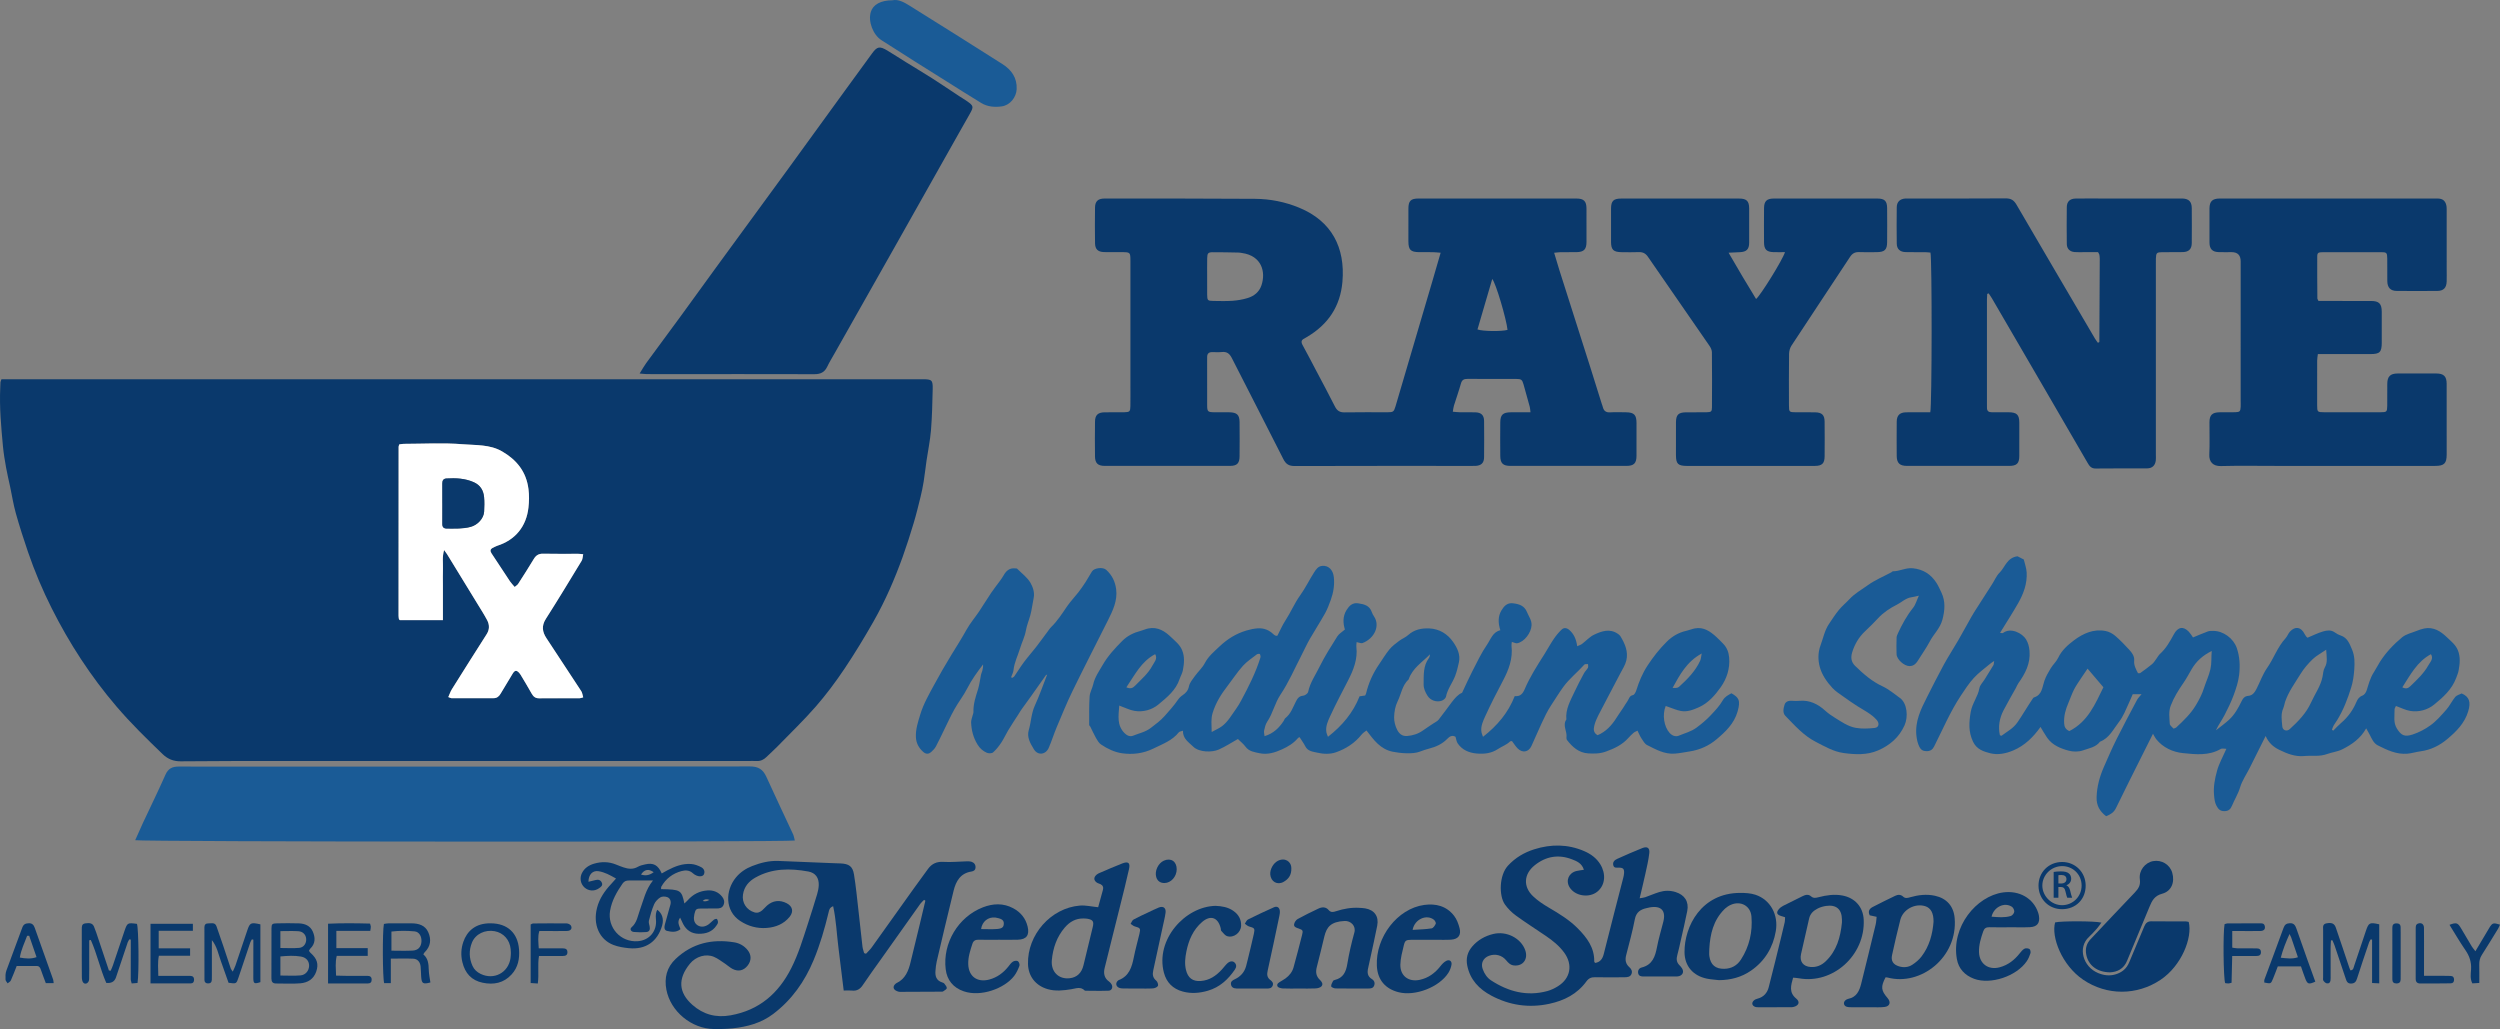 <?xml version="1.0" encoding="UTF-8"?>
<svg id="Layer_2" data-name="Layer 2" xmlns="http://www.w3.org/2000/svg" viewBox="0 0 3637.37 1497.18">
  <rect x="0" y="0" width="3637.37" height="1497.18" fill="#808080" stroke="none"/>
  <defs>
    <style>
      .cls-1 {
        fill: #1a5b96;
      }

      .cls-1, .cls-2, .cls-3 {
        stroke-width: 0px;
      }

      .cls-2 {
        fill: #0a396c;
      }

      .cls-3 {
        fill: #fff;
      }
    </style>
  </defs>
  <g id="layers">
    <g>
      <path class="cls-2" d="m2.14,551.77c4.9,0,9.5,0,14.09,0,340.63.02,681.27.06,1021.9.07,101.32,0,202.65-.05,303.97-.07,13.78,0,15.23,1.08,14.92,14.6-.46,19.9-.88,39.83-2.49,59.65-1.2,14.8-4.34,29.43-6.48,44.16-1.48,10.13-2.54,20.33-4.15,30.44-1.2,7.49-2.75,14.95-4.56,22.32-3.14,12.78-6.24,25.58-10.03,38.18-4.91,16.36-10.08,32.67-15.85,48.74-11.64,32.38-25.29,63.96-42.28,93.89-13.43,23.64-27.54,46.96-42.7,69.52-12.77,19-26.55,37.5-41.59,54.74-17.69,20.27-37.17,38.98-55.97,58.28-5.11,5.24-10.62,10.09-15.87,15.2-4.02,3.9-8.59,6.1-14.34,5.77-3.99-.22-8-.05-12-.05-223.98,0-447.96-.02-671.93.01-51.33,0-102.66-.06-153.98.46-10.56.11-18.99-3.53-26.04-10.32-23.25-22.38-46.31-44.89-67.35-69.52-37.35-43.71-68.35-91.46-94.12-142.67-13.35-26.52-24.9-53.9-34.53-82-6.38-18.64-12.41-37.42-17.73-56.38-3.54-12.61-5.54-25.64-8.26-38.48-1.98-9.34-4.28-18.63-5.94-28.02-1.85-10.43-3.62-20.92-4.59-31.45-2.59-28.14-5.21-56.29-3.88-84.62.13-2.66.1-5.33.3-7.98.07-.95.6-1.87,1.48-4.48Zm643.99,248.53c2.34,3.24,3.36,4.47,4.19,5.82,14.73,24.02,29.45,48.04,44.14,72.08,4.83,7.91,9.85,15.73,14.2,23.9,3.59,6.76,3.81,13.7-.63,20.64-16.96,26.54-33.76,53.18-50.47,79.88-2.16,3.45-3.46,7.43-5.34,11.57,2.49.86,3.7,1.65,4.92,1.65,20.32.04,40.65-.06,60.97-.04,4.95,0,7.9-2.55,10.27-6.59,5.7-9.74,11.58-19.37,17.44-29.02,3.21-5.28,5.84-5.5,9.8-.92.65.75,1.27,1.55,1.77,2.4,5.41,9.12,10.97,18.15,16.11,27.42,2.5,4.51,5.52,6.95,10.94,6.9,19.66-.19,39.32-.05,58.98-.1,1.25,0,2.5-.61,5.11-1.29-1.01-3.3-1.29-6.59-2.87-9.03-16.82-25.83-33.94-51.47-50.79-77.29-5.82-8.92-7.16-17.74-.79-27.73,17.83-27.95,34.98-56.34,52.19-84.68,1.48-2.44,1.41-5.83,2.22-9.5-3.4-.29-5.33-.59-7.26-.6-17-.04-34,.24-50.98-.15-6.55-.15-10.45,2.36-13.69,7.75-7.33,12.2-15.01,24.18-22.72,36.15-1.1,1.71-3.13,2.82-5.04,4.47-2.73-3.24-5.11-5.6-6.94-8.33-9.02-13.51-17.88-27.13-26.82-40.69-2.33-3.54-1.76-6.21,2.17-8.03,2.11-.97,4.12-2.24,6.31-2.94,26.51-8.43,42.28-28.28,45.32-55.48,1.03-9.17,1.2-17.88.02-27.11-3.25-25.3-17.22-42.43-38.45-54.71-17.7-10.25-38.01-8.8-57.07-10.36-28.47-2.34-57.27-.62-85.93-.57-2.21,0-4.41.51-6.47.76-.48,1.6-1.01,2.53-1.01,3.46-.06,81.92-.09,163.85-.09,245.77,0,1.65.31,3.29.53,4.93.04.28.37.53.59.79.21.25.44.49.7.77h62.73v-50.28c0-8.33-.23-16.66.07-24.97.29-8.08-1.31-16.32,1.65-26.7Z"/>
      <path class="cls-2" d="m2096.07,367.71c-5.13-.37-8.37-.76-11.61-.81-6.66-.1-13.33.06-20-.04-12.08-.17-15.26-3.4-15.31-15.63-.07-15.99-.11-31.98.01-47.97.08-10.92,3.48-14.39,14.43-14.4,76.66-.06,153.33-.06,229.99,0,10.74,0,14.58,3.79,14.67,14.3.14,16.32.11,32.64.02,48.96-.06,10.71-3.73,14.49-14.26,14.72-7.66.17-15.33-.04-23,.06-2.87.04-5.73.48-9.81.85,2.69,8.98,4.94,16.87,7.43,24.69,15.2,47.85,30.48,95.68,45.69,143.53,5.44,17.11,10.73,34.27,16.1,51.41.5,1.59,1.2,3.12,1.58,4.73,1.35,5.71,4.59,8.21,10.72,7.84,7.64-.46,15.33-.19,22.99-.09,11.84.15,15.3,3.66,15.34,15.62.05,15.99.1,31.98-.02,47.97-.08,10.61-3.84,14.38-14.54,14.4-56.33.07-112.66.06-168.99,0-10.66-.01-14.57-3.76-14.67-14.28-.17-16.32-.15-32.64,0-48.96.1-11.17,3.78-14.62,15.3-14.74,9.25-.1,18.5-.02,28.65-.02-.45-3.56-.47-5.78-1.04-7.87-2.94-10.92-5.97-21.81-9.07-32.68-1.96-6.85-3.25-7.92-10.57-7.95-23.67-.09-47.33.03-71-.07-4.9-.02-7.97,1.25-9.46,6.6-3.03,10.88-6.88,21.53-10.24,32.32-.77,2.45-.95,5.09-1.62,8.84,3.85.31,7.01.73,10.18.78,7.66.12,15.34-.19,23,.13,8.29.34,12.22,4.27,12.31,12.48.19,17.65.21,35.31,0,52.96-.1,8.24-4.13,12.01-12.32,12.47-1.99.11-4,.03-6,.03-85.66,0-171.33-.11-256.99.18-8.45.03-12.93-2.49-16.82-10.24-24.65-49.05-50.03-97.73-74.8-146.72-3.36-6.65-7.31-9.69-14.69-8.91-4.62.49-9.32.15-13.99.13-4.93-.02-7.41,2.31-7.3,7.32.05,2.33-.03,4.66-.03,6.99,0,20.99-.08,41.97.03,62.96.05,9.33.93,10.11,10.43,10.24,7.33.1,14.67-.07,22,.05,10.86.18,14.63,3.69,14.73,14.24.16,16.65.18,33.31,0,49.96-.11,10.17-3.79,13.76-14.07,13.77-60.66.07-121.33.06-181.99,0-10.04,0-14.16-3.87-14.28-13.68-.21-16.99-.21-33.98.02-50.96.13-9.25,4.24-13.12,13.68-13.31,9.66-.2,19.33.09,29-.11,7.71-.16,8.66-1.09,8.79-8.75.18-10.66.05-21.32.05-31.98,0-58.96,0-117.92,0-176.88,0-1,0-2,0-3-.07-12.03-.28-12.26-12.34-12.32-8.67-.04-17.34.15-26-.08-8.86-.24-13.02-4.12-13.15-12.81-.26-17.32-.26-34.64-.02-51.96.13-9.17,4.4-13.16,13.8-13.15,73,.03,145.99-.1,218.99.42,22.08.16,43.65,4.41,64.28,12.93,47.39,19.57,67.13,58.01,62.91,107.68-3.06,35.98-20.96,62.42-51.84,80.51-1.15.67-2.23,1.48-3.44,2.04-4.72,2.18-5.18,5.13-2.7,9.63,6.75,12.23,13.15,24.66,19.67,37.02,9.15,17.37,18.48,34.65,27.3,52.18,3.07,6.1,6.89,8.84,13.95,8.71,20.96-.39,41.94-.1,62.91-.17,7.93-.03,9.01-.68,11.3-8.35,7.71-25.81,15.22-51.68,22.82-77.52,10.33-35.09,20.69-70.17,31.01-105.26,3.83-13.01,7.57-26.05,11.91-40.99Zm-339.73,34.89c0,8.65-.09,17.3.03,25.95.11,8.55.69,9.19,8.99,9.3,9.32.12,18.68.43,27.95-.23,7.24-.52,14.57-1.77,21.51-3.85,9.6-2.87,17.16-8.64,20.55-18.7,6.54-19.46.39-42.83-28.19-46.95-1.65-.24-3.3-.61-4.95-.64-12.64-.23-25.29-.6-37.93-.5-6.61.05-7.73,1.47-7.89,8.67-.21,8.98-.05,17.96-.06,26.95Zm393.3,76.73c8.29,2.87,35.17,3.05,43.74.63-1.65-15.81-16.86-67.56-22.23-74.09-7.29,24.91-14.41,49.21-21.5,73.46Z"/>
      <path class="cls-1" d="m1628.47,1026.6c-1.08,14.85-3.7,28.41,7.57,39.97,3.77,3.87,8.32,5.57,12.51,3.84,8.59-3.54,17.79-5.19,25.69-11.24,7.08-5.43,14.23-10.63,20.14-17.28,6.76-7.61,13.64-15.23,19.37-23.6,2.15-3.14,4.28-5.01,7.27-7.08,4.18-2.89,7.61-6.47,8.81-12.54,1.06-5.4,5.29-10.33,8.69-15.06,4.58-6.39,10.77-11.83,14.34-18.68,5.26-10.1,13.71-17.02,21.55-24.44,11.16-10.58,23.91-18.67,39.12-23.15,5.46-1.61,10.59-2.73,16.17-3.13,9.17-.65,16.72,2.39,23.2,8.68.92.89,2.11,1.55,3.28,2.1.51.24,1.27-.06,2.43-.16,3.78-7.29,7.1-15.19,11.72-22.24,7.71-11.77,13.02-24.84,21.31-36.34,7.6-10.54,13.26-22.46,20.3-33.43,2.75-4.28,5.73-9.03,11.95-9.54,9.02-.74,15.7,5.83,16.81,16.71,1.17,11.36-.69,22.33-4.52,32.94-2.42,6.72-4.98,13.5-8.45,19.71-7.01,12.53-14.89,24.57-22.03,37.03-4.4,7.68-8.02,15.81-12.1,23.68-9.95,19.19-18.5,39.32-30.47,57.17-8.41,12.54-11.1,27.24-19.4,39.5-2.47,3.65-3.48,8.44-4.52,12.85-.54,2.3.32,4.93.62,8.23,13.03-3.96,21.17-12.06,27.77-22.09.89-1.36,1.32-3.22,2.51-4.16,7.91-6.22,10.99-15.55,15.25-23.98,2.45-4.85,4.73-8.14,10.74-8.68,2.65-.24,6.73-3.27,7.21-5.63,2.67-13.21,10.46-24.06,16.18-35.74,7.6-15.51,16.97-30.19,26.17-44.86,2.48-3.94,7.12-6.53,11.08-10.03-2.76-9.15-3.35-19.13,2.44-28.41,3.78-6.06,8.45-10.98,16.84-9.74,8.78,1.29,16.81,3.22,19.95,13.06.69,2.15,1.94,4.18,3.2,6.08,9.15,13.74.35,32.12-16.66,38.65-2.2.85-5.35-.76-8.72-1.35-.15,2.29-.64,4.55-.38,6.72,2.16,17.87-4.1,33.61-12.02,49.01-8.86,17.21-17.93,34.33-26.03,51.9-3.34,7.24-6.98,14.97-5.57,23.54.3,1.8,1.18,3.5,2.29,6.63,20.88-16.28,36.6-35.06,46-58.9,2.93-.44,5.5-.82,8.09-1.21.53-1.07,1.13-1.89,1.34-2.8,3.66-15.43,10.07-29.63,19.05-42.69,4.99-7.25,9.49-14.9,15.06-21.67,3.9-4.73,9.05-8.53,14-12.27,4.13-3.13,9.28-5.02,13.08-8.45,8.92-8.03,19.44-10.21,30.81-9.71,14.84.65,26.6,8.08,34.69,19.69,5.89,8.45,10.9,18.37,8.44,29.64-1.45,6.63-3.05,13.31-5.43,19.64-3.91,10.38-11.27,19.22-13.44,30.51-.44,2.28-3.71,4.87-6.22,5.74-7.59,2.62-16.63-.54-20.79-7.52-2.97-4.97-5.59-10.11-5.49-16.58.21-13.22-.83-26.47,7.67-37.98,1.07-1.45,1.43-3.42,1.61-5.48-11.17,11.54-25.61,20.17-31.06,36.49-9.45,8.64-10.81,21.46-16.17,32.19-3.37,6.76-4.76,15.04-4.97,22.69-.17,6.27,1.66,13.18,4.57,18.77,2.59,4.97,6.96,9.39,14.39,8.73,8.68-.77,16.38-3.25,23.4-8.33,4.74-3.44,9.72-6.55,14.57-9.84,2.69-1.82,5.94-3.22,7.88-5.65,6.52-8.15,12.5-16.74,18.83-25.05,4.62-6.05,9.54-11.84,15.25-13.98,5.36-11.32,9.82-21.49,14.91-31.34,6.75-13.08,13.05-26.55,21.34-38.61,5.37-7.8,8.29-18.49,19.4-21.08-3.3-10.5-3.7-20.17,1.85-29.25,3.75-6.14,8.35-11.01,16.71-9.95,8.84,1.12,16.4,3.34,20.22,12.79,2.55,6.33,7.05,11.73,6.65,19.26-.59,10.92-10.42,24-20.85,26.08-2.19.44-4.78-1.15-7.87-1.99-.19,2.21-.67,4.12-.45,5.95,2.16,18.52-4.12,34.83-12.58,50.8-8.91,16.82-17.62,33.78-25.49,51.1-3.29,7.24-7.07,14.93-5.64,23.52.3,1.81,1.14,3.53,2.23,6.76,20.88-16.33,36.7-35,46.14-59.22,8.14.87,11.83-3.6,14.69-10.45,3.66-8.76,8.26-17.17,12.98-25.43,5.01-8.77,10.65-17.18,15.96-25.78,4.46-7.23,8.55-14.7,13.33-21.71,3.3-4.85,7.13-9.48,11.39-13.5,3.17-2.98,7.27-2.62,10.83.41,6.88,5.85,10.27,13.52,11.74,23.85,2.79-1.28,5.12-1.92,6.92-3.27,6.02-4.5,11.26-10.53,17.9-13.62,10.89-5.08,22.63-9.23,34.3-1.14,1.35.94,2.82,1.98,3.65,3.34,6.68,10.9,11.79,22.52,8.7,35.48-1.56,6.54-5.51,12.56-8.69,18.65-10.6,20.34-21.43,40.55-31.94,60.93-2.51,4.88-4.75,10.07-5.99,15.38-1.12,4.76-1.6,10.15,4.8,13.72,12-4.94,20.67-14.33,27.71-25.63,2.94-4.71,6.23-9.2,9.29-13.83,2.16-3.26,4.06-6.71,6.35-9.88,2.35-3.27,2.71-8.02,8.22-9.07,1.99-.38,3.92-4.25,4.76-6.89,4.05-12.78,8.92-24.82,16.51-36.29,8.26-12.48,17.22-23.95,27.79-34.43,8.15-8.08,17.52-13.42,28.68-15.91,4.08-.91,7.98-2.65,12.07-3.43,13.06-2.47,22.59,4.38,31.49,12.5,3.44,3.14,6.69,6.5,9.92,9.86,5.47,5.67,8.01,12.27,8.67,20.34,1.3,15.99-3.69,30.64-12.27,42.79-8.2,11.6-18.12,23.12-31.83,29.23-8.27,3.69-17.1,7.19-26.47,5.35-5.95-1.17-11.63-3.72-17.43-5.67-1.46-.49-2.91-1.04-4.34-1.56-5.39,13.04-2.35,30.41,5.71,39.24,4.01,4.4,9.03,5.82,13.45,3.94,8.55-3.64,17.59-5.72,25.57-11.59,7.51-5.53,14.49-11.4,20.77-18.08,6.28-6.69,12.79-13.53,17.3-21.39,3.33-5.8,8.06-7.89,12.81-10.59,10.31,5.99,13.8,9.8,8.91,26.7-5.1,17.63-17.61,29.35-30.51,40.23-11.03,9.31-24.24,15.42-39.4,17.73-6.98,1.06-13.96,2.53-21.14,3.12-15.26,1.24-27.83-6.08-40.58-12.45-3.49-1.74-5.84-6.13-8.19-9.66-2.15-3.23-3.59-6.93-5.77-11.28-2.11,1.13-4.2,1.84-5.76,3.17-2.78,2.37-5.35,5.01-7.8,7.73-8.82,9.75-19.89,14.97-32.24,19.47-9.03,3.29-17.59,3.18-26.21,2.66-13.25-.81-22.68-9.2-30.48-19.35-.73-.94-1.04-2.57-.86-3.78,1.34-8.76-6.15-17.46-.14-26.21-1.47-14.92,5.88-27.29,11.78-40.01,4.27-9.22,9.06-18.21,13.87-27.17,1.53-2.86,4.19-5.11,5.72-7.97.76-1.41.12-3.57.12-5.39-1.81.2-4.4-.3-5.3.71-9.88,11.08-21.63,20.2-30.59,32.45-6.41,8.76-11.9,18.04-17.89,26.99-5.43,8.12-9.54,17.18-13.75,26.05-5.18,10.9-9.67,22.13-14.8,33.05-4.21,8.96-13.07,10.45-20.07,3.42-2.94-2.95-5.15-6.64-8.16-10.62-.55.1-2.2-.12-2.95.6-5.06,4.87-11.73,7.11-17.37,10.83-9.83,6.5-20.21,7.57-31.18,6.6-11.14-.99-20.98-5.14-27.54-14.69-1.75-2.55-2.06-6.09-3.18-9.65-4.63-2.62-8.34-.81-11.92,2.92-7.22,7.54-16.33,11.67-26.32,14.24-4.69,1.21-9.32,2.75-13.82,4.52-9.75,3.83-28.35,2.37-39.43.05-17.96-3.77-27.29-16.85-38.05-30.94-2.38,1.98-5.2,3.62-7.09,6-9.96,12.51-23.13,20.91-37.73,25.93-8,2.75-18,2.51-26.33.48-5.95-1.45-14.03-1.74-17.77-9.17-2.26-4.48-5.31-8.57-8.42-13.49-.05.03-1.63.52-2.53,1.58-6.32,7.47-14.28,12.23-23.18,16.27-10.46,4.76-21.29,7.93-32.25,5.58-7.16-1.54-15.55-2.41-20.77-9.64-2.88-3.98-6.96-7.1-10.99-11.08-9.2,5.15-18.16,11.05-27.83,15.34-9.58,4.25-28.51,4.35-37.34-4.36-6.43-6.34-15.07-11.34-14.78-23.06-2.7.99-5.01,1.1-5.96,2.29-9.63,12.16-23.8,17.13-36.98,23.65-14.56,7.21-30.36,9.15-45.95,6.84-10.7-1.58-21.11-6.53-30.3-12.76-3.08-2.09-5.28-5.83-7.2-9.2-3.08-5.41-5.59-11.14-8.38-16.71-.44-.88-1.64-1.64-1.64-2.45.05-13.85-.29-27.74.63-41.54.4-5.95,3.88-11.62,5.22-17.59,2.34-10.5,8.41-18.87,13.64-27.98,7.71-13.42,17.85-24.33,28.55-35.11,7.65-7.7,16.82-12.11,27.12-14.78,3.74-.97,7.29-2.74,11.06-3.47,13.72-2.67,24.1,4.13,33.23,12.97,5.86,5.67,12.51,10.66,15.81,18.85,3.93,9.76,2.89,19.41,1.06,29.1-.83,4.38-3.34,8.41-4.76,12.71-5.39,16.33-18.49,26.75-30.72,36.95-9.39,7.83-22.21,11.55-35.05,9.37-6.87-1.16-13.35-4.57-22.01-7.68Zm134.47,38.43c6.55-3.63,11.07-5.51,14.87-8.35,8.85-6.62,14.1-16.35,20.45-25.1,2.85-3.93,5.34-8.16,7.64-12.44,10.8-20.11,21.11-40.45,27.93-62.34.48-1.55.02-3.75-.8-5.18-.32-.55-3.32-.37-4.36.44-6.96,5.4-14.54,10.32-20.36,16.79-8.03,8.93-14.6,19.16-21.98,28.69-9.43,12.19-17.52,24.91-22.06,39.96-2.61,8.65-1.48,16.68-1.33,27.52Zm712.97-114.26c-22.16,12.19-31.88,31.18-42.37,50.04,3.57.23,7.31.34,9.3-1.47,12.15-11.05,23.76-22.68,30.76-37.89,1.26-2.73,1.34-6,2.31-10.68Zm-837.13,49.23c6.34,2.9,9.68.8,12.95-2.56,8.95-9.2,18.98-17.55,25.02-29.1,2.57-4.92,7.96-9.88,3.94-16.58-20.43,10.78-29.52,30.28-41.91,48.25Z"/>
      <path class="cls-2" d="m2891.28,427.67c-.13,2.6-.37,5.2-.37,7.8-.02,50.63,0,101.25,0,151.88,0,2,.06,4,.04,5.99-.05,4.67,2.43,6.5,6.88,6.47,8.33-.06,16.67-.07,25,.04,11.5.15,15.08,3.6,15.15,14.8.1,16.32.13,32.64-.01,48.96-.09,10.67-3.72,14.23-14.63,14.24-49.66.07-99.32.06-148.98,0-10.4-.01-14.66-4.18-14.74-14.39-.13-16.65-.14-33.31.01-49.96.08-9.11,4.33-13.36,13.46-13.6,8.66-.23,17.33-.05,26-.05,3.24,0,6.48,0,9.36,0,2.5-9.3,2.63-222.58.28-232.34-2.62-.2-5.51-.58-8.4-.6-9.33-.09-18.67.17-27.99-.12-8.07-.26-12.57-4.56-12.66-12.32-.22-17.65-.23-35.31-.01-52.96.1-7.79,4.74-12.13,12.46-12.65,1.33-.09,2.67-.02,4-.02,47.33,0,94.66.18,141.98-.19,7.76-.06,11.98,2.62,15.79,9.16,37.86,65,76,129.83,114.09,194.69,1.3,2.21,2.93,4.22,4.34,6.24.85-.4,1.17-.51,1.44-.68.26-.17.67-.41.68-.63.22-40.27.42-80.54.58-120.81,0-1.98-.19-3.99-.52-5.94-.16-.92-.87-1.75-1.96-3.8-6.38,0-13.31,0-20.23,0-4.67,0-9.36.25-13.99-.14-6.87-.57-11.15-4.8-11.24-11.59-.22-17.98-.24-35.97-.01-53.96.1-7.84,4.61-12.13,12.66-12.28,12.99-.24,26-.07,38.99-.07,37,0,73.99,0,110.99,0,2,0,4-.08,6,.01,8.91.41,13.12,4.66,13.19,13.87.13,16.99.15,33.97,0,50.96-.08,8.6-4.23,12.87-12.84,13.12-9.99.28-20-.03-29.99.12-8.26.12-9.06,1.02-9.37,9.2-.1,2.66-.03,5.33-.03,7.99,0,92.59,0,185.19,0,277.78,0,2.66.18,5.35-.1,7.99-.77,7.18-5.19,11.55-12.43,11.6-25,.16-50-.14-74.99.21-6.72.1-9.29-3.85-12.02-8.57-21.03-36.28-42.09-72.54-63.17-108.79-25.26-43.45-50.54-86.88-75.85-130.31-1.44-2.47-3.15-4.78-4.74-7.16-.7.27-1.39.54-2.09.81Z"/>
      <path class="cls-1" d="m3064.28,1187.53c-9.38-7.17-14.14-15.66-13.84-27.42.41-15.66,4.46-30.27,10.67-44.4,5.91-13.46,11.73-26.97,18.29-40.11,9.65-19.32,19.85-38.37,29.98-57.45,1.35-2.54,3.6-4.59,6.46-8.14h-12.81c-3.83,8.65-7.71,17.95-12.05,27.04-2.23,4.67-4.85,9.28-8.02,13.36-8.17,10.51-13.9,23.46-27.57,28.71-6.2,8.24-16.26,9.56-24.9,12.66-6.21,2.23-14.21,2.14-20.68.39-11.95-3.23-23.72-7.96-31.3-18.81-3.5-5.01-6.44-10.4-9.67-15.68-10.44,14.7-22.87,27.03-39.62,34.16-10.78,4.59-22.66,6.93-33.72,4.05-9.5-2.48-19.57-5.52-24.91-16.89-6.75-14.37-5.87-27.79-3.36-42.89,2.13-12.81,10.56-22.49,12.7-34.91.77-4.46,4.88-8.34,7.46-12.49,4.32-6.94,8.7-13.85,12.88-20.87.73-1.22.58-2.97,1.13-6.16-2.84,1.95-4.39,2.83-5.73,3.96-8.02,6.79-16.72,12.96-23.78,20.64-7.24,7.88-13.18,17.04-19.11,26.02-15.41,23.33-26.27,49.09-38.83,73.93-2.33,4.61-5.65,6.73-11.08,6.67-5.07-.05-8.25-2.14-10.3-6.32-2.46-5.03-3.66-10.22-4.29-15.99-2.28-20.93,6.37-38.53,15.33-56.17,8.03-15.8,15.94-31.67,24.43-47.22,6.57-12.01,14.09-23.5,20.95-35.35,6.56-11.33,12.75-22.87,19.21-34.26,2.4-4.24,5.03-8.37,7.65-12.48,7.55-11.83,15.17-23.61,22.73-35.43,3.51-5.49,6.05-11.91,10.56-16.36,8.19-8.09,10.78-21.92,26.2-23.99,1.97,1.01,5.42,2.78,9.17,4.7,1.43,6.17,3.82,12.44,4.18,18.83.91,16.16-4.53,30.97-12.37,44.73-8.22,14.42-17.28,28.36-26.35,43.13,1.55.11,3.45.85,4.31.21,11.52-8.65,28.31.7,33.49,9.25,2.98,4.93,4.53,10.47,5.07,16.73,1.61,18.48-6.27,33.11-16.33,47.29-1.5,2.11-2.36,4.67-3.63,6.96-6.01,10.88-12.35,21.59-18.01,32.65-5.81,11.36-7.84,23.43-5.15,35.87,1.22.42,2.13,1,2.41.78,8.1-6.18,16.98-10.42,23.4-19.83,7.56-11.08,14.26-22.68,21.74-33.77.55-.82,1.22-1.89,2.04-2.14,12.06-3.73,11.93-14.81,15.16-24.13,2.23-6.44,5.75-12.52,9.31-18.39,3.22-5.29,8.18-9.64,10.78-15.16,5.19-10.99,14.18-18.84,23.16-25.56,13.13-9.83,28.47-16.85,45.87-13.4,4.89.97,9.96,3.61,13.77,6.86,7.33,6.24,14.03,13.28,20.57,20.37,4.02,4.35,7.75,9.48,7.2,15.74-.62,7.13,2.54,12.6,5.53,18.39,1.44-.08,2.66.23,3.31-.24,5.82-4.21,11.74-8.32,17.21-12.95,2.69-2.27,4.52-5.56,6.69-8.43,1.58-2.09,2.78-4.57,4.69-6.29,8.96-8.1,14.77-18.42,20.37-28.81,5.69-10.54,13.64-12.12,21.77-3.53,2.19,2.32,3.82,5.17,6.04,8.24,6.78-2.78,14.09-5.99,21.56-8.74,2.39-.88,5.22-.8,7.85-.79,14.89.01,29.53,11.1,34.27,24.92,4.4,12.83,4.94,26.04,3.42,39.08-1.16,9.89-4.37,19.7-7.83,29.12-3.71,10.06-8.42,19.81-13.39,29.33-3.87,7.4-8.81,14.24-12.62,22.22,6.43-5.11,13.19-9.88,19.22-15.43,8.06-7.42,13.36-17,18.09-26.74,2.22-4.56,4.51-7.57,10.08-8.03,6.25-.52,9.43-5.55,12-10.65,5.02-9.95,8.78-20.76,15.09-29.8,9.76-13.98,15.16-30.57,26.88-43.3,2.61-2.83,3.83-6.94,6.46-9.74,7.73-8.23,16.02-6.75,21.17,3.39.59,1.17,1.26,2.32,2.05,3.36.59.78,1.42,1.38,2.29,2.2,7.67-3.17,15.16-7.03,23.12-9.27,5.14-1.45,11.06-2.31,16.29,1.38,2.65,1.87,5.59,3.56,8.65,4.56,10.08,3.31,13,11.88,16.7,20.5,4.11,9.59,3.91,19.41,3.25,29.2-.58,8.74-1.87,17.64-4.45,25.98-5.11,16.52-11.34,32.7-20.43,47.57-1.7,2.78-3.74,5.36-5.35,8.19-1.01,1.78-1.52,3.84-2.25,5.77.62.45,1.25.9,1.87,1.34,3.88-3.81,7.54-7.87,11.67-11.38,9.75-8.3,17.01-18.42,21.95-30.09,1.94-4.57,4.14-7.75,9.06-9.63,2.55-.98,4.95-4.41,5.87-7.23,2.91-8.99,5.08-18.18,10.35-26.27,3.19-4.91,5.75-10.23,8.88-15.19,8.73-13.83,19.97-25.65,32.4-35.97,5.72-4.75,13.98-6.49,21.18-9.39,3.58-1.44,7.27-2.79,11.04-3.53,13.74-2.68,24.08,4.19,33.22,13.01,5.87,5.67,12.54,10.64,15.8,18.86,3.87,9.75,2.79,19.38,1.05,29.1-.68,3.8-2.26,7.46-3.62,11.11-6.15,16.51-18.94,28.06-31.89,38.57-9.53,7.74-22.27,11.47-35.1,9.3-6.86-1.16-13.34-4.57-20.62-7.19-.73,1.8-2.04,3.49-2.01,5.17.15,9.46-2.07,19.24,3.6,28.03,6.04,9.37,10.69,12.28,22.75,8.3,9.56-3.15,18.07-7.74,25.75-13.24,8.79-6.3,16.14-14.83,23.36-23.05,4.89-5.57,8.09-12.62,12.84-18.35,2.11-2.54,6.2-3.42,9.37-5.04,11.27,4.81,13.5,12.61,9.5,25.96-5.23,17.46-17.43,29.43-30.39,40.35-11.08,9.34-24.11,15.93-39.31,17.9-6.29.81-12.48,2.92-19.09,3.44-15.91,1.25-29.35-5.44-42.75-12.12-6.43-3.21-8.98-10.3-12.23-16.41-1.34-2.52-2.77-5-4.67-8.39-8.37,15.04-20.98,23.59-34.71,30.51-6.87,3.46-15.01,4.26-22.02,6.84-11.26,4.14-22.26,1.9-33.31,2.95-13.29,1.27-24.97-3.42-36.58-9.11-8.59-4.21-15.26-10.02-19.66-20.05-8.26,16.52-15.92,31.92-23.65,47.29-4.57,9.09-10.62,17.71-13.47,27.3-2.87,9.64-8.16,17.84-11.88,26.88-2.17,5.27-5.17,7.85-11.11,7.87-5.93.03-8.72-2.75-11.36-7.67-2.64-4.93-3.03-9.83-3.57-15.14-1.27-12.41,1.15-24.44,4.34-36.03,2.92-10.57,8.54-20.4,13.52-31.83-3.31,0-6.26-.91-8.05.14-17.46,10.26-36.82,7.93-55.08,6.1-14.56-1.46-29.03-7.89-39.01-20.38-1.6-2-2.66-4.43-4.62-7.76-5.62,11.2-10.95,21.78-16.24,32.38-12.6,25.26-25.34,50.45-37.66,75.84-2.97,6.11-7.71,9.17-14.3,11.75Zm320.19-242.24c-7.88,5.43-14.57,8.87-19.73,13.88-6.53,6.35-12.7,13.44-17.45,21.18-8.11,13.21-17.51,25.79-22.57,40.7-1.04,3.08-1.38,6.44-2.68,9.38-3.84,8.64-2.16,17.64-1.45,26.36.49,6.02,6.6,7.91,10.8,4.1,12.5-11.32,24.23-23.48,31.21-39.02,5.6-12.47,13.98-23.73,16.62-37.52.85-4.44,1.03-9.39,3.21-13.13,4.47-7.65,2.68-15.26,2.04-25.94Zm-166.55,1.87c-13.32,6.6-22.46,15.06-29.09,26.31-3.98,6.75-7.62,13.73-12.06,20.16-7.21,10.44-13.87,21.03-18.45,33-3.39,8.85-1.81,17.66-1.43,26.44.11,2.49,3.7,4.83,5.52,7.04,2.02-.82,3.14-.97,3.81-1.59,10.66-9.88,21.2-19.99,28.71-32.53,4.69-7.84,9.03-16.16,11.74-24.83,2.89-9.26,7.23-17.93,9.39-27.63,1.93-8.69,1.09-16.67,1.86-26.39Zm-207.17,116.53c27.09-13.67,37.65-39.42,49.6-63.77-7.65-8.99-15.03-17.67-23.05-27.11-3.03,4.46-5.98,8.66-8.77,12.96-3.72,5.72-7.76,11.3-10.87,17.35-3.26,6.34-5.48,13.21-8.32,19.77-4.07,9.39-6.72,18.95-6.11,29.4.3,5.27,1.99,8.86,7.53,11.4Zm526.14-111.9c-20.2,10.91-29.94,30.13-41.65,48.22,5.09,2.65,8.35,1.59,11.6-1.56,9.72-9.41,19.79-18.65,26.36-30.57,2.49-4.52,7.94-9.43,3.69-16.09Z"/>
      <path class="cls-2" d="m930.62,543.45c4.05-6.45,6.54-11.02,9.59-15.19,16.88-23.09,33.97-46.02,50.84-69.11,16.86-23.07,33.5-46.29,50.35-69.37,35.29-48.34,70.7-96.6,105.96-144.96,27.42-37.6,54.66-75.33,82.01-112.98,13.09-18.02,26.22-36.02,39.36-54.01,7.51-10.28,11.06-11.05,22.33-4.28,9.13,5.48,18.04,11.34,27.1,16.95,12.71,7.87,25.59,15.48,38.19,23.52,13.17,8.41,26.1,17.21,39.15,25.81,3.89,2.56,7.94,4.89,11.75,7.58,9.24,6.52,9.54,8.01,4.01,17.84-5.37,9.55-10.83,19.06-16.21,28.6-31.44,55.78-62.84,111.58-94.31,167.35-28.71,50.87-57.49,101.69-86.23,152.54-3.75,6.64-7.77,13.16-11.06,20.02-3.82,7.97-9.81,10.69-18.44,10.67-69.96-.19-139.93-.11-209.89-.11-11.33,0-22.66.04-33.98-.02-2.55-.01-5.1-.39-10.53-.84Z"/>
      <path class="cls-1" d="m1156.43,1222.92c-12.17,2.41-951.76,1.93-959.73-.47,3.76-8.42,7.37-16.79,11.23-25.04,10.93-23.4,22.35-46.59,32.78-70.21,4.04-9.14,10.12-11.93,19.4-11.9,51.66.18,103.33.07,155,.07,225.33,0,450.66.09,675.98-.25,12.2-.02,19.04,4.35,23.88,15.02,12.71,28.04,26,55.81,38.95,83.74,1.2,2.58,1.57,5.55,2.52,9.04Z"/>
      <path class="cls-2" d="m3373.23,437.88c3.46,0,7.08,0,10.69,0,22,0,43.99-.05,65.99.02,11.51.04,15.37,4,15.42,15.72.06,14.99.03,29.97,0,44.96-.03,13.68-2.81,16.56-16.24,16.58-21.66.04-43.32,0-64.99,0-3.61,0-7.23,0-11.73,0-.42,3.78-1.01,6.63-1.02,9.49-.08,21.65-.09,43.3-.02,64.94.03,9.76.41,10.18,10.11,10.21,27.33.08,54.66.07,81.98,0,9.19-.02,9.77-.59,9.89-9.47.14-10.66-.06-21.32.06-31.97.13-10.74,4.4-14.93,15.25-14.97,18.66-.07,37.33-.08,55.99,0,10.93.05,15.12,4.13,15.15,15.03.09,34.3.06,68.61.02,102.91-.01,12.94-3.65,16.52-16.67,16.53-77.65.02-155.3,0-232.95,0-26.33,0-52.67-.48-78.98.23-11.2.3-17.31-6-16.76-16.84.79-15.61.12-31.3.23-46.95.07-10.44,3.99-14.26,14.6-14.45,7.66-.14,15.33.14,22.99-.09,6.53-.2,7.43-1.23,7.81-7.66.17-2.99,0-5.99,0-8.99,0-67.61,0-135.22.02-202.82q0-13.39-13.15-13.43c-6.33-.01-12.67.17-18.99-.05-9.06-.32-13.18-4.55-13.25-13.76-.14-16.65-.14-33.3,0-49.96.09-10.2,4.29-14.17,14.84-14.25,12.33-.1,24.66-.02,36.99-.02,91.65,0,183.3,0,274.94.02,3.32,0,6.77-.21,9.92.6,5.45,1.4,8.4,6.65,8.41,14.25.06,29.31.02,58.61.02,87.92,0,5.99.16,11.99-.02,17.98-.27,9.1-4.57,13.62-13.47,13.69-19.66.16-39.33.14-58.99,0-9.3-.06-13.78-4.7-13.92-14.29-.17-10.99.07-21.98-.08-32.97-.12-8.38-.82-9.11-9.22-9.14-27.99-.09-55.99-.09-83.98.02-7.4.03-8.64.85-8.68,6.56-.13,20.31.07,40.61.2,60.92,0,.59.52,1.17,1.61,3.48Z"/>
      <path class="cls-2" d="m2597.04,366.87c-6.28,0-11.51.13-16.74-.03-10.06-.31-13.66-3.97-13.73-14.17-.11-16.65-.14-33.31.01-49.96.09-9.96,3.95-13.82,14.05-13.84,50.33-.09,100.65-.08,150.98,0,10.35.02,13.94,3.55,14.05,13.74.17,16.65.15,33.31,0,49.96-.09,10.73-3.6,14.08-14.64,14.27-8.66.14-17.34.27-25.99-.06-5.93-.22-9.91,1.79-13.25,6.87-28.36,43.12-56.99,86.05-85.29,129.21-2.21,3.37-3.44,7.98-3.5,12.04-.32,24.98-.21,49.96-.14,74.94.03,9.7.35,9.92,10.26,10,9.33.07,18.67-.15,28,.07,9.63.22,13.49,3.92,13.59,13.31.19,16.98.18,33.97.02,50.96-.1,10.07-3.82,13.66-14.12,13.68-39,.08-77.99.03-116.99.03-23,0-45.99.03-68.99,0-13.13-.02-16.14-2.9-16.19-15.62-.07-15.99-.11-31.98.02-47.96.09-10.82,3.56-14.24,14.5-14.4,10-.15,20,.1,29.99-.1,6.8-.14,7.84-.93,7.88-7.43.17-26.64.18-53.29-.09-79.93-.03-3.06-1.61-6.48-3.4-9.08-29.85-43.32-59.91-86.51-89.74-129.85-3.44-5-7.52-6.91-13.4-6.69-8.32.31-16.66.17-24.99.06-11.65-.15-15.14-3.46-15.22-14.73-.12-16.32-.13-32.64,0-48.96.09-10.77,3.63-14.29,14.52-14.3,57.33-.07,114.65-.07,171.98,0,10.79.01,14.41,3.69,14.48,14.42.11,16.65.12,33.31-.01,49.96-.08,9.43-3.86,13.14-13.3,13.62-4.8.24-9.6.46-16.66.79,13.65,23.9,26.75,45.59,40.01,67.35,6.35-4.97,38.65-56.97,42.04-68.14Z"/>
      <path class="cls-1" d="m1472.68,986.22c1.02-.69,2.35-1.16,3-2.1,4.81-6.97,9.23-14.23,14.28-21.02,5.49-7.36,11.67-14.2,17.29-21.46,6.39-8.26,12.48-16.74,18.72-25.11.99-1.32,1.93-2.72,3.1-3.86,9.28-8.95,16.12-19.72,23.33-30.28,4.98-7.29,11.22-13.7,16.64-20.7,3.8-4.91,7.33-10.05,10.71-15.26,3.19-4.92,5.84-10.18,9.05-15.08,3.35-5.11,15.8-6.7,20.68-2.29,8.33,7.52,13.1,17.11,14.49,28.31,2.06,16.58-4.8,30.84-11.88,44.98-17.17,34.32-34.75,68.43-51.56,102.92-8.41,17.27-15.66,35.11-23.12,52.83-4.15,9.87-7.28,20.17-11.56,29.98-4.4,10.11-15.91,11.4-21.5,2.21-5.1-8.39-10.63-17.64-7.6-27.87,3.5-11.84,3.62-24.35,8.92-35.89,6.72-14.64,11.98-29.95,17.88-45.02-.52.26-1.56.45-1.99,1.06-7.16,10.07-14.2,20.21-21.35,30.29-4.54,6.39-9.25,12.67-13.79,19.05-1.7,2.38-3.14,4.94-4.72,7.4-4.93,7.7-10.01,15.3-14.75,23.12-3.56,5.88-6.32,12.27-10.12,17.98-3.42,5.14-7.33,10.17-11.92,14.24-1.85,1.64-6.56,1.69-9.12.55-5.53-2.46-9.84-5.96-13.49-11.87-6.3-10.21-8.87-20.78-9.38-32.19-.15-3.42,1.43-6.91,2.24-10.37.37-1.59,1.2-3.19,1.15-4.76-.4-11.69,3.31-22.46,6.73-33.39,2.12-6.79,2.81-14.01,4.27-21.02.39-1.88,1.35-3.65,1.84-5.52.78-2.96,1.39-5.96,1.12-9.31-8.52,11.17-16.65,22.23-22.93,34.69-5.26,10.44-12.7,19.77-18.43,30-5.77,10.3-10.65,21.09-15.88,31.69-3.78,7.64-7.32,15.41-11.35,22.91-1.53,2.84-3.93,5.33-6.32,7.55-4.21,3.9-8.08,3.97-12.24.23-6.35-5.71-10.14-12.54-10.53-21.49-.49-11.45,3.02-21.69,6.24-32.46,4.69-15.66,12.75-29.59,20.31-43.55,8.06-14.88,16.56-29.67,25.44-44.13,7.34-11.96,14.86-23.77,21.68-36.07,5.2-9.38,12.34-17.66,18.35-26.61,6-8.92,11.52-18.17,17.54-27.07,4.21-6.23,8.94-12.1,13.36-18.18,1.72-2.37,3.36-4.82,4.8-7.37,4.21-7.5,9.54-10.75,16.68-9.95.99.11,2.33-.08,2.89.49,6.77,6.77,15.04,12.76,19.58,20.83,3.36,5.96,6.16,13.85,4.46,21.84-1.76,8.28-2.62,16.78-4.83,24.93-2.03,7.48-5.14,14.54-6.49,22.4-1.52,8.85-5.85,17.18-8.47,25.88-3.17,10.56-8.41,20.47-9.53,31.71-.35,3.51-2.32,6.85-3.55,10.27.54.3,1.08.6,1.61.91Z"/>
      <path class="cls-2" d="m1260.03,1387.62c2.77-3.04,5.88-5.84,8.27-9.16,20.38-28.41,40.61-56.93,60.93-85.37,6.97-9.75,13.99-19.47,21.14-29.08,5.56-7.48,12.69-10.66,22.45-10.02,10.9.71,21.93-.51,32.9-.77,2.64-.06,5.46-.15,7.9.66,3.76,1.25,5.95,4.16,5.71,8.39-.21,3.66-2.64,5.25-5.86,5.74-16.12,2.46-22.63,14.09-26.06,28.02-8.42,34.22-16.48,68.54-24.54,102.85-1.06,4.51-1.47,9.21-1.84,13.84-.59,7.59,1.34,13.89,9.54,16.54,1.25.4,2.72.97,3.44,1.94,1.51,2.02,3.75,4.52,3.48,6.52-.24,1.8-3.41,3.26-5.37,4.75-.47.36-1.29.36-1.94.36-20.3.12-40.6.23-60.9.28-1.29,0-2.64-.45-3.88-.91-6.17-2.29-7.04-7.09-2.06-11.16.26-.21.54-.39.84-.53,13.15-6.24,17.71-18.13,20.78-31.15,4.27-18.12,8.81-36.17,13.18-54.27,2.79-11.52,5.48-23.06,8.22-34.59-.63-.42-1.26-.84-1.89-1.25-1.84,1.91-3.94,3.63-5.47,5.76-19.13,26.84-38.18,53.74-57.24,80.64-8.86,12.5-17.92,24.85-26.43,37.59-3.95,5.91-8.61,8.81-15.74,8.01-3.55-.39-7.17-.07-12.06-.07-2.6-21.26-4.99-41.66-7.61-62.02-2.56-19.94-3.28-40.17-7.74-60.68-5.43,2.06-5.85,5.75-6.67,9.15-5.69,23.63-12.42,46.92-21.79,69.41-12.92,31.02-31.58,57.57-58.61,78.12-17.7,13.45-38.02,18.79-59.46,21.06-8.92.94-17.96,1.08-26.95.97-32.56-.36-63.22-25.62-69.18-57.38-3.19-17.01.5-32.39,13.61-44.74,24.18-22.79,52.98-29.23,85.01-24.06,7.79,1.26,14.5,5.02,19.53,11.22,5.88,7.25,5.74,15.63-.1,22.88-5.84,7.25-13.74,8.99-22.23,4.37-3.75-2.04-6.94-5.1-10.54-7.46-5.27-3.46-10.36-7.43-16.09-9.88-11.38-4.87-26.18-.81-35.09,10.19-17.64,21.77-16.5,41.76,3.83,59.74,15.86,14.02,34.3,19,55.66,15.15,41.48-7.47,69.35-31.68,87.97-68.26,10.62-20.85,17.24-43.17,24.45-65.28,4.64-14.22,9.09-28.51,13.39-42.83,1.23-4.09,2.12-8.42,2.31-12.67.48-10.87-4.6-18.28-15.22-20.2-26.35-4.76-52.34-4.92-76.74,8.72-9.9,5.54-16.48,13.33-18.25,24.7-1.87,11.98,5.17,22.64,16.68,26.05,4.43,1.31,7.91-.22,11.07-2.82,2.56-2.11,4.62-4.8,7.11-7,8.58-7.55,18.6-8.71,28.72-3.48,8.6,4.45,10.4,12.16,4.27,19.75-8.49,10.51-20.21,15.16-33.2,16.19-13.99,1.11-27.11-2.48-38.88-10.24-22.11-14.59-21.88-44.08-5.97-63.28,6.28-7.58,14.34-12.94,23.47-16.51,12.19-4.77,24.78-7.94,37.98-7.46,25.28.92,50.55,2.06,75.82,3.1,4.99.2,9.98.31,14.97.55,12.14.57,17.5,4.12,19.44,15.96,2.9,17.71,4.56,35.63,6.62,53.47,1.98,17.19,3.71,34.41,5.73,51.6.38,3.2,1.59,6.3,2.41,9.44.92.31,1.84.63,2.75.94Z"/>
      <path class="cls-2" d="m2304.47,1265.48c-2.94-9.59-10.39-12.53-17.24-15.18-19.65-7.61-38.07-4.49-54.43,8.71-15.8,12.75-16.97,30.93-2.35,44.92,6.88,6.59,15.12,12,23.39,16.84,15,8.78,29.71,17.79,42,30.27,13.14,13.34,24.03,27.74,23.66,47.76-.01.56.58,1.12,1.2,2.23,7.48-1.02,10.9-6.01,12.63-12.85,4.98-19.67,9.95-39.33,14.99-58.98,4.46-17.39,9.01-34.76,13.46-52.15.58-2.25,1.05-4.57,1.16-6.88.28-5.96-1.26-7.69-7.48-7.81-3.35-.06-7.08,1.01-8.22-3.39-1.23-4.75,1.84-7.64,5.67-9.35,12.16-5.43,24.31-10.9,36.7-15.76,7.01-2.75,10.82-.2,10.03,7.18-1.09,10.19-3.55,20.25-5.73,30.31-2.46,11.33-5.26,22.59-8.31,35.59,3.46-.63,5.86-.76,8.04-1.52,6.9-2.42,13.62-5.42,20.61-7.54,7.78-2.36,15.76-2.47,23.65.01,13.25,4.17,19.61,13.97,16.96,27.55-2.87,14.69-6.38,29.25-9.67,43.86-1.53,6.81-2.94,13.67-4.84,20.38-1.58,5.62-1.11,10.47,3.2,14.71,1.41,1.39,2.73,2.96,3.76,4.64,2.88,4.68,1.26,9.29-3.91,11.08-1.54.53-3.28.65-4.92.65-15.67.04-31.33.03-47,0-3.46,0-6.99-.39-7.97-4.45-1.02-4.22,1.23-7.7,4.99-8.63,15.71-3.89,19.68-15.87,22.32-29.68,2.37-12.39,6.07-24.53,9.18-36.79,4.09-16.11-2.92-23.77-19.31-21.06-1.64.27-3.25.72-4.88,1.08-8.98,1.98-15.22,5.87-17.21,16.27-3.38,17.62-8.22,34.96-12.66,52.36-1.72,6.76-.76,12.51,4.57,17.25,2.95,2.63,4.77,5.82,3.33,9.74-1.68,4.55-5.96,4.98-9.99,5.01-14.33.13-28.67.3-42.99-.04-5.55-.13-9.33,1.41-12.66,5.98-13.43,18.47-32.26,28.04-54.24,32.73-29.62,6.32-57.69,2.14-84.18-11.96-17.71-9.42-30.84-22.98-35-43.66-2.14-10.64.36-19.8,7.28-27.85,8.08-9.41,18.51-15.23,30.4-18.15,19.39-4.77,40.4,6,46.63,23.47,4.63,13-3.17,23.64-16.31,22.31-5.1-.52-8.2-3.65-11.28-7.4-6.31-7.7-16.05-10.06-25.19-6.63-8.37,3.14-12.1,10.95-9.06,19.32,2.45,6.73,6.31,12.63,12.35,16.55,25.09,16.28,52.06,23.46,81.71,15.41,5.37-1.46,10.61-4.03,15.36-6.98,18.42-11.46,22.01-31.35,9.15-48.95-7.18-9.83-16.51-17.34-26.45-24.12-14.58-9.95-29.51-19.41-43.77-29.79-6.08-4.43-11.73-10.04-16.06-16.18-8.85-12.56-8.4-42.42,4.42-56.37,10.77-11.72,23.79-19.31,38.55-23.94,24.29-7.61,48.57-7.51,72.27,2.67,9.64,4.14,18,10.15,23.61,19.31,8.28,13.53,7.51,30.15-4.44,39.78-11.96,9.64-32.71,6.41-40.46-6.68-5.71-9.65-1.14-20.5,10-23.39,3.17-.82,6.48-1.09,10.97-1.81Z"/>
      <path class="cls-1" d="m2791.87,866.65c-4.57,1.01-7.52,1.91-10.53,2.29-8.49,1.06-14.36,7.23-21.52,10.85-10.24,5.18-19.77,11.49-27.67,20.08-5.86,6.36-12.05,12.43-18.35,18.36-9.28,8.73-15.6,19.39-19.1,31.37-1.9,6.53-1.7,13.24,4.39,19.2,12.06,11.78,24.4,22.6,40.01,29.82,9.02,4.17,16.89,10.93,25.08,16.8,10.93,7.83,12.32,27.68,6.85,39.86-7.93,17.65-21.32,29-38.29,36.45-16.24,7.13-33.89,6.16-50.69,3.84-14.29-1.97-27.27-9.55-40.32-16.28-17.85-9.2-30.52-23.89-44.07-37.71-4.32-4.41-2.81-10.93-1.25-16.16,1.48-4.98,6.29-6.25,11.45-5.78,3.3.3,6.68.32,9.99.02,15.18-1.39,27.3,4.74,38.16,14.68,4.06,3.72,8.74,6.85,13.43,9.77,9.59,5.97,19.16,12.75,30.3,14.82,9,1.67,18.62,1.15,27.81.19,6.28-.65,7.33-6.78,2.79-11.85-7.8-8.7-18.23-13.7-27.88-19.82-6.85-4.34-13.52-8.98-20.1-13.72-5.56-4-11.56-7.69-16.15-12.64-8.28-8.94-15.52-19.43-18.57-30.9-2.59-9.75-2.78-20.78,1.15-31.25,3.89-10.36,5.87-21.48,12.13-30.88,4.69-7.05,9.3-14.2,14.66-20.73,4.62-5.64,10.38-10.32,15.37-15.68,7.69-8.25,17.45-13.6,26.45-20.09,10.78-7.78,22.82-12.67,34.31-18.83.87-.47,1.67-1.54,2.49-1.54,9.87,0,18.72-5.51,28.99-4.41,15.22,1.62,26.38,8.87,34.37,21.42,2.8,4.41,4.94,9.27,7.17,14.02,6.03,12.86,4.96,25.68,1.44,39.22-3.29,12.65-12.77,21.04-18.48,31.92-4.54,8.64-10.22,16.68-15.41,24.97-3.35,5.34-6.47,10.83-14.11,10.77-7.64-.06-18.47-9.58-18.75-17.3-.3-7.98-.21-15.98.03-23.97.06-2.17,1.03-4.41,1.98-6.44,6.09-13.09,12.9-25.69,22.04-37.06,3.57-4.45,5.11-10.52,8.43-17.68Z"/>
      <path class="cls-1" d="m1298.28.43c8.94-1.94,17.44,3.04,25.57,8.11,45.07,28.1,90.07,56.31,134.86,84.85,12.94,8.25,21.22,19.79,20.49,36.27-.53,11.99-9.64,23.41-21.59,25.1-10.34,1.47-20.76.68-29.92-4.88-17.91-10.86-35.55-22.15-53.3-33.27-14.08-8.82-28.19-17.6-42.23-26.49-16.55-10.48-33.02-21.11-49.58-31.58-12.36-7.82-19.85-27.45-15.57-41.24,3.29-10.59,14.36-16.86,31.27-16.87Z"/>
      <path class="cls-2" d="m1597.76,1319.96c2.21-8.03,4.58-16.64,6.94-25.25,1.02-3.7-.06-6.58-3.56-8.32-1.48-.73-3.22-.99-4.62-1.83-5.42-3.25-5.77-7.95-.89-12.07,1.24-1.05,2.79-1.81,4.3-2.45,11.01-4.68,21.95-9.54,33.11-13.85,8.48-3.27,11.62-.75,9.66,8.07-4.11,18.48-8.78,36.83-13.34,55.2-7.36,29.66-14.92,59.27-22.16,88.96-1.83,7.52-.76,14.55,6.26,19.56,1.57,1.12,3.02,2.71,3.92,4.41,2.16,4.08.2,8.82-4.34,9.01-11.29.46-22.61.11-33.91.07-.32,0-.73-.11-.93-.32-5.96-6.12-12.75-2.96-19.44-1.9-11.53,1.84-23.05,3.23-34.62-.15-17.35-5.08-28-18.6-28.46-36.52-1.09-42.49,33.15-81.49,75.4-85.01,8.3-.69,16.84,1.43,26.69,2.39Zm-21.65,16.37c-11.27-.15-19.95,5.08-26.92,13.19-11.69,13.59-17.24,30-18.83,47.45-1.55,16.97,10.03,28.06,25.82,26.33,10.77-1.18,17.56-7.68,20.26-19.02,4.37-18.42,8.82-36.82,13.38-55.2,2.04-8.23.53-10.91-7.79-12.36-1.95-.34-3.98-.28-5.9-.4Z"/>
      <path class="cls-2" d="m3184.5,1341.36c5.68,22.88-10.5,63.78-40.93,84.17-34.47,23.1-78.33,23.21-112.7-.11-30.95-21-46.73-62.25-40.77-83.36,8.03-2.14,57.69-2.19,67.36.29-2.34,3.15-4.22,6.08-6.51,8.65-3.75,4.22-7.57,8.42-11.7,12.27-16.56,15.4-8.65,43.14,13.13,52.35,8.03,3.39,16.57,4.68,25.39,2.1,9.56-2.8,16.31-8.32,20.15-17.68,7.17-17.47,14.75-34.76,21.94-52.22,2.01-4.89,4.87-7.45,10.42-7.38,16.65.21,33.3.09,49.96.15,1.29,0,2.57.46,4.26.77Z"/>
      <path class="cls-2" d="m2608.88,1422.44c-3.18,11.32-6.4,21.48,4.51,30.41,5.83,4.77,3.89,10.15-3.51,12.1-1.27.34-2.63.51-3.94.51-15.98.04-31.96.04-47.94.02-1.32,0-2.71-.05-3.95-.44-5.22-1.64-6.15-6.23-1.85-9.79,1.45-1.2,3.45-1.87,5.32-2.38,8.57-2.32,13.73-8.3,15.83-16.36,6.44-24.75,12.39-49.64,18.51-74.47,1.67-6.78,3.35-13.55,4.83-20.37.47-2.18.33-4.49.5-7.14-2.23-.7-4.05-1.29-5.88-1.84-6.19-1.86-7.3-5.01-3.13-9.95,1.66-1.97,3.92-3.62,6.22-4.81,9.16-4.71,18.47-9.15,27.68-13.77,4.38-2.19,8.74-3.71,12.98.03,3.55,3.14,7.13,2.15,11.19,1.12,11.3-2.88,22.67-4.61,34.48-2.37,18.16,3.44,29.99,16.65,30.87,35.11,2.47,51.8-45.03,94.41-94.55,85.26-2.52-.47-5.1-.56-8.16-.88Zm71.04-80.18c0-1,.02-2.66,0-4.32-.2-15.01-8.14-22.02-23.04-19.86-4.2.61-8.51,1.86-12.28,3.78-6.04,3.07-10.88,7.47-12.46,14.69-3.79,17.21-7.88,34.35-11.73,51.55-2.42,10.85,3.06,18.12,14.15,18.84,8.46.55,15.61-2.45,21.73-8.29,15.89-15.2,21.45-34.69,23.64-56.37Z"/>
      <path class="cls-2" d="m2730.42,1333.95c-4.66-1.03-7.51-1.67-10.1-2.24-2.93-5.94-.24-9.69,4.19-12.01,10.89-5.72,22-11.04,33.06-16.42,3.9-1.9,7.98-1.89,11.22,1.13,3.3,3.08,6.41,2.18,10.11,1.12,11.95-3.43,24.06-4.94,36.44-2.23,17.01,3.73,27.14,15.2,28.6,32.59,4.77,56.92-49.3,99.27-97.74,86.35-.92-.25-1.92-.2-2.8-.28-7.2,13.73-6.65,19.11,2.98,30.27,5.12,5.94,3.27,11.93-4.47,12.87-6.25.76-12.63.39-18.96.42-9.33.05-18.66.06-27.99-.01-2.65-.02-5.41.02-7.92-.67-4.48-1.24-5.6-6.18-2.21-9.32,1.17-1.08,2.8-1.97,4.35-2.27,12.2-2.41,16.22-11.83,18.8-22.15,7.18-28.7,14.14-57.45,21.07-86.21.82-3.4.89-6.98,1.36-10.91Zm82.78,7.21c.2-12.75-4.09-20.29-12.28-22.77-14.74-4.48-32.13,4.8-36.03,19.85-4.39,17-8.26,34.14-12.04,51.28-1.89,8.58,1.71,13.99,10.25,16.51,6.71,1.98,13.46,1.41,19.19-2.36,4.9-3.22,9.67-7.18,13.23-11.79,11.75-15.2,16.3-33.08,17.68-50.73Z"/>
      <path class="cls-2" d="m961.79,1293.62c28.52.54,29.87,1.35,33.94,20.92,1.89-1.82,3.54-3.21,4.96-4.81,7.66-8.66,17.25-13.49,28.75-14.21,8.47-.53,15.78,2.31,21.18,9.06,2.85,3.57,4.02,7.63,2.08,12.13-1.92,4.43-5.75,5.09-9.95,5.08-7.67,0-15.33-.08-23,.05-6.76.12-7.78,1.07-9.33,7.76-.08.32-.12.66-.2.98-1.35,5.93-.78,11.88,4.32,15.4,5.4,3.73,11.55,2.52,16.81-1.35,2.66-1.96,4.79-4.61,7.44-6.59,1.13-.84,3.89-1.47,4.3-.94,1.03,1.32,1.62,3.4,1.5,5.1-.11,1.51-1.29,3.02-2.2,4.4-6.15,9.35-15.5,12.17-25.96,12.01-10.2-.15-17.71-5.13-22.46-14.14-1.45-2.76-2.69-5.63-4.44-9.34-4.95,6.66-1.05,11.81.53,16.8-6.57,5.19-13.35,3.91-19.59,2.48-4.36-1-4.08-5.62-3.12-9.29,2.1-8.04,4.44-16.02,6.68-24.03.54-1.92,1.22-3.81,1.6-5.76.87-4.45-.77-8.5-4.7-10.02-3-1.15-7.61-1.28-10.15.31-3.74,2.33-7.35,6.12-9.09,10.12-3.29,7.58-5.51,15.68-7.54,23.72-.66,2.63.45,5.79,1.06,8.64.92,4.36-.39,7.65-4.94,8.01-5.95.47-12.01.46-17.94-.13-4.56-.45-6.39-4.26-3.4-6.84,7.97-6.9,9.02-16.84,12.31-25.73,5.17-13.95,7.98-28.83,18.79-42.33-4.41,0-7.13,0-9.84,0-8.33,0-16.67.1-25-.01-3.95-.05-7.03,1.03-9.39,4.45-8.4,12.12-15.67,24.72-18.18,39.55-4.14,24.51,15.44,46.13,40.16,44.34,17.18-1.25,28.41-14.76,26.56-31.95q-.94-8.74,1.91-13.81c7.16,5.21,9.79,13.44,7.22,22.6-6.64,23.67-23.94,35.77-48.57,33.32-7.56-.75-15.34-2.02-22.38-4.71-20.71-7.91-30.05-29.98-23.89-53.93,3.51-13.67,11.19-24.74,20.64-34.83,2.2-2.35,4.29-4.79,7.02-7.84-8.72-5.05-16.58-9.29-25.43-10.7-8.53-1.35-14.59,4.8-14.71,15.38,3.64-.88,7.01-1.64,10.34-2.53,4.11-1.1,7.4-.03,9.14,3.9,1.8,4.06-1.39,6.15-4.06,8.05-6.71,4.77-15.2,4.22-21.2-1.16-5.76-5.17-7.32-13.83-3.64-21.01,3.74-7.31,10.13-11.41,17.71-13.62,10.52-3.06,21.04-2.98,31.37,1.11,3.72,1.47,7.42,3.01,11.2,4.28,7.14,2.4,14.14,3.26,21.2-.89,3.08-1.81,6.85-2.57,10.41-3.41,11.82-2.79,18.81.82,24.16,13.15,2.85-1.58,5.57-3.16,8.36-4.63,10.74-5.63,21.99-9.97,34.28-9.11,5.09.36,10.37,2.3,14.92,4.72,3.46,1.84,5.8,5.74,3.85,10.23-1.35,3.09-6.09,3.87-10.76,1.89-1.82-.77-3.65-1.8-5.07-3.14-4.97-4.7-10.9-4.99-16.87-3.37-12.75,3.46-22.66,10.92-29.23,22.51-.56.99-.31,2.44-.44,3.71Zm-10.75-24.61c-7.4-5.4-13.53-4.07-18.41,3.39,6.47,2.09,12.17,1.26,18.41-3.39Zm81.19,40.22q-6.59-2.26-9.76,1.65,4.85,1.54,9.76-1.65Z"/>
      <path class="cls-2" d="m1890.12,1438.26c-7.99,0-16,.25-23.98-.14-2.63-.13-6.66-1.27-7.47-3.1-1.69-3.78,2.28-5.56,5.03-7.34,2.23-1.44,4.62-2.65,6.75-4.22,5.5-4.06,9.72-9.29,11.55-15.87,4.37-15.69,8.43-31.45,12.44-47.24,1.65-6.49,1.21-7.28-5.03-9.45-3.3-1.15-7.18-2.16-6.57-6.11.43-2.81,2.74-6.29,5.21-7.66,9.88-5.49,20.09-10.4,30.32-15.25,5.17-2.45,10.64-2.59,14.67,2.12,3.35,3.91,6.69,3.1,10.73,1.78,11.16-3.65,22.61-5.66,34.41-4.9,2.66.17,5.33.3,7.95.73,13.41,2.19,20.28,11.55,17.68,25.06-3.08,15.99-6.76,31.87-10.18,47.79-.98,4.55-1.89,9.12-2.97,13.64-1.59,6.65-1.29,12.42,5.45,16.49,3.37,2.04,4.77,5.52,3.14,9.56-1.54,3.82-4.91,4.07-8.33,4.08-15.99.02-31.98.14-47.97-.12-2.19-.04-6.05-1.88-6.16-3.14-.21-2.5,1.53-5.24,2.75-7.74.36-.73,1.62-1.22,2.55-1.45,12.24-2.98,16.26-11.71,18.17-23.28,2.55-15.39,6.08-30.68,10.27-45.71,2.67-9.55-5.21-17.24-14.12-16.82-20.12.94-26.26,8.85-29.56,22.59-3.57,14.87-7.17,29.74-11,44.54-1.81,7.01-1.15,13.11,4.32,18.34,2.73,2.61,5.44,6.15,2.57,9.53-1.75,2.06-5.67,2.97-8.69,3.13-7.97.42-15.98.14-23.98.14Z"/>
      <path class="cls-2" d="m2501.2,1426.09c-5.93-.71-11.94-1.02-17.77-2.21-19.95-4.1-32.41-18.15-32.55-38.55-.27-37.44,24.4-85.97,80.69-86.2,7.55-.03,15.53.36,22.59,2.72,21.65,7.23,33.57,29.1,29.55,52.8-4.04,23.81-15.87,43.64-36.15,57.63-13.88,9.58-29.47,13.64-46.35,13.8Zm-14.24-45.71c0,3.65-.43,7.36.08,10.93,1.82,12.68,9.05,18.5,21.74,18.26,10.53-.2,18.73-4.94,24.22-13.45,12.28-19.03,17.09-40.29,15.27-62.66-1.27-15.58-15.69-23.32-30.02-16.98-3.55,1.57-6.96,4-9.69,6.76-15.62,15.8-20.45,35.84-21.59,57.14Z"/>
      <path class="cls-2" d="m3070.02,1414.71c-18.96-.19-31.82-10.36-34.68-26.11-1.52-8.38.34-15.76,6.31-22.06,21.47-22.68,42.77-45.53,64.42-68.04,5.35-5.57,8.47-10.68,7.3-19.14-1.76-12.67,7.57-24.33,19.19-26.47,12.5-2.31,24.5,4.97,27.95,16.95,3.97,13.79-1.15,26.86-14.68,30.48-11.17,2.99-14.85,10.18-18.54,19.29-10.57,26.08-21.81,51.89-32.37,77.97-4.97,12.27-14.42,16.55-24.88,17.13Z"/>
      <path class="cls-2" d="m2923.33,1349.16c-9.65,0-19.31.21-28.96-.09-4.78-.15-7.42,1.71-8.92,6.09-3.36,9.78-6.44,19.6-6.11,30.1.53,17.01,13.56,26.54,30.14,22.08,12.07-3.24,21.34-10.47,28.98-20.13,2.03-2.57,4.24-5.37,7.01-6.87,1.89-1.02,5.34-.71,7.25.42,1.31.77,2.07,4.26,1.51,6.05-1.26,4.06-3.01,8.15-5.39,11.67-15.02,22.12-52.84,34.45-76.59,25.63-13.69-5.08-22.6-14.71-25.1-28.62-8.43-46.86,28.23-91.81,67.41-97.07,23.25-3.12,43.83,8.42,50.77,29.28.52,1.57.96,3.19,1.22,4.82,1.66,10.46-2.53,16.01-13.26,16.49-9.97.44-19.97.09-29.96.09v.06Zm-25.76-15.45c9.99.82,19.09,1.66,27.98-.97,2.21-.65,4.81-3.84,5.09-6.12.28-2.33-1.42-5.97-3.41-7.3-10.55-7.07-26.17-.14-29.65,14.39Z"/>
      <path class="cls-2" d="m2081.15,1367.33c-9.33,0-18.66-.11-27.99.04-7.34.12-8.96.95-10.63,7.88-2.25,9.31-4.89,18.81-5.08,28.28-.33,16.38,12.02,25.52,28.06,22.12,12.64-2.68,22.33-9.81,30.21-19.87,2.38-3.04,5.28-6.15,8.65-7.83,4.56-2.28,8.32.53,7.51,5.53-.67,4.13-2.3,8.38-4.55,11.93-13.2,20.86-48.2,34.38-72.33,28.26-19.31-4.89-30.83-17.92-31.75-38.57-1.86-41.89,30.08-83.01,68.63-88.42,17.31-2.43,32.74,1.56,43.76,15.79,3.9,5.04,6.32,11.65,7.96,17.92,2.66,10.19-1.98,16.16-12.47,16.8-7.97.48-15.99.13-23.98.14-2,0-4,0-6,0Zm-25.87-14.39c9.95-.68,18.87-.83,27.61-2.18,2.39-.37,4.84-4.07,6.06-6.78.59-1.3-1.11-4.5-2.65-5.75-10.42-8.41-28.12-1.14-31.02,14.71Z"/>
      <path class="cls-2" d="m1452.01,1367.33c-9.32,0-18.65.2-27.96-.09-4.66-.15-7.73,1.33-9.19,5.78-3.21,9.79-6.49,19.58-6.1,30.1.66,17.81,13.36,26.74,30.79,22.01,11.42-3.1,20.23-9.73,27.51-18.78,2.07-2.58,4.03-5.51,6.71-7.24,1.88-1.22,5.52-1.69,7.22-.64,1.61,1,2.92,4.88,2.24,6.7-1.96,5.2-4.35,10.49-7.73,14.86-14.22,18.36-48.52,30.79-73.28,22.28-15.33-5.26-24.34-16.18-26.28-32.06-4.64-38.01,18.2-76.12,53.9-90.05,14.81-5.78,29.91-6.53,44.44,1.31,10.76,5.81,17.97,14.55,20.86,26.63,2.96,12.37-1.52,18.68-14.17,19.09-9.64.31-19.3.06-28.96.06v.03Zm-24.57-15.56c8.24,0,15.75.45,23.17-.13,7.45-.58,9.55-2.64,9.85-7.31.32-4.98-2.28-7.34-9.76-8.83-.97-.19-1.93-.5-2.91-.58-10.18-.87-18.77,5.71-20.36,16.85Z"/>
      <path class="cls-2" d="m1768.67,1317.98c9.09.36,17.88,1.85,25.57,7.13,7.65,5.26,11.89,12.47,11.52,21.9-.39,9.99-10.92,18.09-20.34,15.03-3.32-1.08-5.86-4.82-8.48-7.61-.77-.82-.55-2.54-.86-3.83-3.81-15.81-14.79-19.73-27.05-9.19-13.19,11.32-19.63,26.57-22.95,43.2-1.75,8.8-2.74,17.71-.53,26.71,2.84,11.53,9.74,16.87,21.62,15.97,12.74-.96,22.38-7.74,30.69-16.83,2.69-2.94,5.02-6.26,7.95-8.92,3.87-3.51,8.04-3.66,10.7-.81,3.02,3.23,2.34,6.72.09,10.02-9.81,14.39-22.11,25.74-39.25,30.7-11.97,3.46-24,4.55-36.4,1.22-14.68-3.94-23.81-13.4-27.52-27.46-12.66-47.91,30.59-96.35,75.23-97.25Z"/>
      <path class="cls-2" d="m1822.1,1438.26c-5.99,0-11.97,0-17.96,0-1.66,0-3.33,0-4.99-.04-4-.12-7.3-1.41-8.12-5.8-.76-4.06,1.98-6.02,5.18-7.48,8.67-3.97,14.49-10.37,16.92-19.68.75-2.89,1.49-5.79,2.19-8.69,3.02-12.59,6.2-25.13,8.96-37.78,1.76-8.09,1.03-8.58-7.03-10.85-2.22-.63-4.05-2.61-6.06-3.97,1.47-2.09,2.48-5.12,4.5-6.13,12.48-6.22,25.11-12.18,37.87-17.82,4.52-2,7.92.22,8.52,5.08.32,2.55-.2,5.29-.74,7.86-5.53,26.31-10.98,52.64-16.87,78.88-1.31,5.81-1.19,10.26,3.88,14.08,2.63,1.99,5.04,4.6,3.16,8.52-1.75,3.65-4.99,3.88-8.45,3.85-6.98-.07-13.97-.02-20.95-.02Z"/>
      <path class="cls-2" d="m1655.5,1438.25c-6.99,0-13.99.09-20.98-.05-2.27-.05-4.76-.25-6.74-1.22-4.58-2.25-4.88-7.24-.92-10.45.26-.21.54-.41.84-.53,15.2-5.85,19.11-18.98,21.94-33.15,2.27-11.4,5.41-22.62,8.14-33.93,1.94-8.05,1.35-8.78-6.59-10.99-2.24-.62-4.15-2.46-6.21-3.74,1.37-2.13,2.24-5.16,4.19-6.24,6.97-3.86,14.3-7.08,21.51-10.5,5.11-2.42,10.16-4.99,15.41-7.08,6.34-2.53,10.66.68,9.76,7.51-.87,6.57-2.54,13.04-3.93,19.53-4.61,21.44-9.17,42.89-13.96,64.29-1.35,6.03-.83,10.89,4.37,15.17,1.8,1.48,3.22,5.69,2.38,7.53-.9,1.97-4.63,3.49-7.23,3.67-7.29.48-14.64.17-21.97.17v.02Z"/>
      <path class="cls-2" d="m3461.65,1430.72c-3.71-.17-6.51-.31-10.4-.49v-63.11c-.66-.14-1.32-.29-1.98-.43-.8,1.45-1.84,2.81-2.36,4.35-5.86,17.32-11.79,34.62-17.33,52.04-1.46,4.59-3.02,7.68-8.52,7.95-6.05.3-7.07-3.93-8.44-7.99-5.33-15.75-10.55-31.54-15.88-47.29-.9-2.66-2.16-5.19-3.26-7.78-.69.1-1.38.21-2.06.31-.18,3.44-.5,6.88-.51,10.32-.04,13.65.03,27.31.03,40.96,0,2.33.09,4.68-.19,6.98-.39,3.24-2.75,4.84-5.63,4.12-1.85-.46-3.7-2.29-4.79-3.99-.77-1.21-.32-3.24-.32-4.9-.01-22.98-.04-45.95.01-68.93,0-3.83-1.08-8.28,4.75-9.4,7.46-1.43,11.54-.07,13.7,6.14,6.76,19.47,13.17,39.06,19.73,58.59.41,1.23.98,2.41,1.49,3.65,4.37-.19,4.48-3.56,5.37-6.22,5.72-17.02,11.37-34.06,17.14-51.07,4.15-12.24,5.44-12.86,19.46-9.69v85.87Z"/>
      <path class="cls-2" d="m338.64,1413.68c1.68-3.78,3.04-6.29,3.94-8.94,5.78-16.99,11.43-34.03,17.2-51.04,3.82-11.28,5.19-11.91,19.08-8.84v84.12c-8.99,2.9-10.24,2.21-10.3-6.39-.1-15.31.02-30.63.05-45.94,0-3.17,0-6.34,0-9.51-.72-.14-1.43-.27-2.15-.41-.78,1.49-1.78,2.9-2.31,4.47-5.75,17-11.44,34.02-17.13,51.05-3.07,9.18-3.12,9.22-14.49,7.63-3.62-10.25-7.28-20.91-11.14-31.49-3.77-10.33-5.62-21.46-13.12-30.57,0,16.55,0,33.1,0,49.65,0,2.66,0,5.33-.07,7.99-.08,3.69-2.06,5.48-5.69,5.37-3.14-.1-5.05-1.78-5.05-4.96-.06-25.63-.07-51.27-.06-76.9,0-3.68,2.1-5.6,5.64-5.48,4.38.15,9.76-1.97,11.95,4.24,3.32,9.4,6.58,18.81,9.76,28.26,3.71,11.02,7.27,22.1,10.98,33.12.38,1.14,1.31,2.09,2.92,4.57Z"/>
      <path class="cls-2" d="m161.05,1412.37c1.1-2.63,2.35-5.2,3.26-7.9,5.54-16.37,10.93-32.79,16.52-49.15,4.44-12.99,4.54-12.95,18.44-11.14,2.43,6.66,3.17,71.86.81,85.98-2.55.21-5.33.44-8.5.71-.58-2.53-1.37-4.38-1.37-6.24-.05-15.98.03-31.95.07-47.93,0-3.2,0-6.4,0-9.6-.68-.15-1.35-.3-2.03-.44-.81,1.43-1.89,2.78-2.41,4.31-5.75,17-11.4,34.03-17.09,51.05q-3.1,9.28-14.15,8.05c-8.83-20.07-13.41-42.14-22.47-62.45l-2.33.48c0,8.85,0,17.7,0,26.55,0,9.99.17,19.98-.1,29.96-.15,5.45-5.31,8.53-8.47,5.16-1.71-1.82-2.12-5.4-2.15-8.19-.18-18.31-.09-36.61-.09-54.92,0-4.99-.01-9.99,0-14.98.02-3.73-.16-7.39,5.01-8.22,6.68-1.07,10.74-.05,12.71,4.6,2.33,5.49,4.12,11.22,6.02,16.89,5.27,15.66,10.49,31.34,15.72,47.01.86.14,1.72.28,2.59.42Z"/>
      <path class="cls-2" d="m449.5,1383.4c.99,1.32,1.47,2.23,2.19,2.86,9.72,8.55,12.13,16.32,8.45,27.23-3.78,11.21-12.57,16.35-23.41,17.21-11.57.92-23.27.14-34.92.23-5.15.04-6.94-2.48-6.92-7.42.11-24.27-.03-48.54.11-72.82.04-6.26,1.07-7.13,7.95-7.26,10.64-.2,21.3-.35,31.94.03,8.75.31,16.58,3.51,20.26,12.03,3.77,8.74,3.91,17.51-3.79,24.81-.68.64-1.01,1.64-1.86,3.08Zm-41.54,35.95c10.31,0,19.89.63,29.33-.2,7.34-.65,12.08-6.77,12.43-13.47.35-6.83-3.77-12.5-11.65-13.91-9.73-1.74-19.62-1.17-30.11-.19v27.77Zm-.02-64.62v24.57c9.64,0,18.55.59,27.34-.19,6.59-.59,10.48-6.38,10.22-12.69-.25-6.24-4.53-11.12-11.44-11.56-8.23-.53-16.53-.12-26.13-.12Z"/>
      <path class="cls-2" d="m568.63,1394.73v35.63h-9.71c-2.3-7.73-2.6-75.83-.35-86.07,2.01-.28,4.23-.85,6.46-.86,11.32-.09,22.65-.14,33.97-.02,10.2.11,19.56,2.76,24.06,12.84,4.74,10.59,3.55,20.77-5.23,29.29-.69.67-1.05,1.66-1.89,3.05,6.98,5.8,7.67,13.86,7.88,22.36.15,6.18,1.55,12.32,2.39,18.49-10.85,2.85-12.69,1.73-13.43-8.41-.36-4.98-.3-9.99-.81-14.95-.68-6.47-4.51-10.94-10.64-11.22-10.23-.47-20.5-.13-32.68-.13Zm.88-11.55c11.21,0,21.16.45,31.05-.14,7.9-.48,12.12-5.44,12.63-12.87.52-7.68-3.22-14.44-9.97-15.07-11.08-1.04-22.29-1.14-33.7.26v27.83Z"/>
      <path class="cls-2" d="m713.98,1343.38c24.33.12,39.43,14,41.21,38.17.98,13.37-1.42,25.89-10.83,36.21-11.5,12.62-26.04,15.37-41.98,12.1-16.37-3.36-25.78-13.86-29.66-30.04-2.43-10.11-1.88-19.89,1.42-29.48,5.14-14.94,17.05-27.31,39.84-26.96Zm29.32,43.16c-.11-2.12-.15-3.78-.3-5.43-1.22-13.65-10.33-23.9-23.32-26.27-13.9-2.54-27.93,4-33.01,16.57-4.51,11.14-4.28,22.65.78,33.86,2.46,5.46,6.58,9.12,11.77,11.66,19.36,9.48,40.48-1.63,43.54-22.89.38-2.62.39-5.3.55-7.5Z"/>
      <path class="cls-2" d="m477.3,1430.87v-86.91c20.78-1,40.88-.72,61.08-.19.55,2.04,1.13,3.28,1.15,4.53.03,1.6-.39,3.21-.79,6.04h-49.36v25.17h45.65v11.23h-45.1c-2.36,9.9-1.24,18.71-.98,28.7,4.67.13,8.86.31,13.06.34,10.99.06,21.99.04,32.98.07,3.52.01,5.68,1.55,5.76,5.34.08,3.68-1.7,5.66-5.37,5.67-18.93.04-37.85.02-58.08.02Z"/>
      <path class="cls-2" d="m219,1430.81v-86.73h61.63v10.23h-49.73v25.45h45.69v10.76h-45.43c-1.99,10.07-.9,19.11-.83,29.27,10.24,0,19.48,0,28.71,0,5.99,0,11.98,0,17.97.09,3.66.06,5.43,2.05,5.35,5.7-.06,3.13-1.51,5.19-4.75,5.21-19.21.07-38.42.03-58.62.03Z"/>
      <path class="cls-2" d="m3314.07,1406.07c-2.51,6.51-4.66,12.44-7.08,18.24-2.98,7.15-3.08,7.1-12.58,5.23.08-1.47-.22-3.17.29-4.56,9.2-24.95,18.64-49.82,27.67-74.84,1.75-4.85,4.21-6.71,9.34-6.92,6.25-.25,7.99,3.75,9.59,8.24,5.24,14.72,10.36,29.48,15.59,44.21,3.88,10.91,7.85,21.79,11.75,32.6-9.37,4.22-11.38,3.67-14.37-3.95-2.29-5.85-4.22-11.85-6.48-18.25h-33.73Zm4.31-12.65c9.19,1.02,16.75,2.1,24.98-.67-3.54-10.42-6.7-19.77-9.9-29.1-.31-.91-.85-1.74-2.32-4.71-5.59,12.35-9.53,22.44-12.75,34.48Z"/>
      <path class="cls-2" d="m78.08,1430.36h-11.44c-2.45-6.57-5.03-13.03-7.24-19.61-1.07-3.19-2.5-5.31-6.18-5.28-9.61.05-19.23.02-28.95.02-2.99,7.53-5.5,14.38-8.5,21-.79,1.75-3.09,2.82-4.7,4.2-1.07-1.8-2.97-3.57-3.03-5.4-.15-4.26-.28-8.87,1.12-12.79,7.51-20.98,15.68-41.72,23.18-62.69,1.82-5.09,4.69-6.4,9.59-6.55,5.11-.16,7.22,2.75,8.64,6.7,8.97,25.05,17.87,50.13,26.75,75.22.42,1.19.39,2.54.77,5.2Zm-35.6-68.82c-1.01-.01-2.01-.03-3.02-.04-3.66,10.27-8.78,20.02-10.6,31.7,8.36,1.47,15.88,2.33,24.31-.61-3.73-10.83-7.21-20.94-10.69-31.04Z"/>
      <path class="cls-2" d="m3247.8,1354.58v24.18c2.33.33,4.82.94,7.31.98,9.31.13,18.62.03,27.93.1,3.69.03,6.56,1.13,6.53,5.63-.04,4.58-3.06,5.4-6.69,5.43-7.65.05-15.29.03-22.94.04-3.62,0-7.23,0-12.19,0-.32,13.4-.63,26.12-.94,38.94-2.11.48-3.36.97-4.61.99-1.62.03-3.24-.31-4.71-.47-2.59-7.03-3.25-73.57-.86-85.74,1.29-.37,2.82-1.17,4.36-1.18,15.63-.1,31.25-.09,46.88-.07,2.97,0,6.13-.3,7.19,3.65,1.2,4.51-.9,7.35-6.28,7.46-9.64.21-19.28.06-28.93.06-3.62,0-7.24,0-12.05,0Z"/>
      <path class="cls-2" d="m782.5,1430.96c-4.05-.27-6.89-.47-10.41-.7v-85.18c1.34-.56,2.51-1.48,3.69-1.49,16.29-.14,32.59-.28,48.87-.04,2.14.03,5.27,1.63,6.16,3.39,2.06,4.13-.54,7.45-5.79,7.57-9.97.23-19.95.07-29.93.07-3.29,0-6.58,0-10.38,0-2.54,8.31-1.37,16.05-.85,25.19,8.28,0,16.14,0,24,0,3.66,0,7.32-.02,10.97.05,3.62.06,6.65.87,6.75,5.42.09,4.51-2.73,5.63-6.46,5.65-6.98.05-13.97.03-20.95.04-4.3,0-8.59,0-13.98,0-2.23,13.11.18,26.06-1.7,40.03Z"/>
      <path class="cls-2" d="m3601.57,1384.02c4.26-7.16,7.77-13.06,11.27-18.97,3.05-5.14,6.01-10.34,9.17-15.42,4.31-6.95,5.72-7.33,15.36-4.29-.95,2.04-1.68,4.11-2.8,5.94-7.81,12.74-15.58,25.51-23.64,38.09-2.83,4.43-3.85,8.98-3.72,14.12.2,8.56.05,17.13.05,26.66-4.07.24-7.16.42-10.19.6-3.47-7.1-2.19-13.89-1.79-20.31.65-10.5-2.21-19.31-8.16-27.93-8.23-11.92-15.49-24.51-23.24-36.93,9.96-3.72,11.98-3.09,16.65,4.79,5.25,8.86,10.42,17.76,15.73,26.57,1.28,2.12,2.98,3.98,5.32,7.07Z"/>
      <path class="cls-2" d="m3526.81,1419.78c10.51,0,19.39-.02,28.28,0,3.66.01,7.32-.02,10.97.23,3.25.22,4.48,2.38,4.46,5.47-.03,3.16-1.48,5.15-4.7,5.22-7.31.17-14.63.18-21.95.21-7.32.03-14.64-.12-21.96.03-5.04.1-7.28-2.05-7.21-7.13.13-9.97.02-19.95.02-29.92,0-14.3,0-28.59.01-42.89,0-3.03-.07-6.12,3.64-7.33,4.76-1.56,8.32.91,8.39,6.38.17,13.63.05,27.26.05,40.89,0,8.92,0,17.84,0,28.82Z"/>
      <path class="cls-2" d="m3000.25,1322.82c-19.2.07-34.06-14.56-34.32-33.8-.27-19.72,14.61-34.83,34.33-34.87,19.1-.04,34.07,14.79,34.29,33.98.24,20.03-14.18,34.62-34.3,34.69Zm28.39-34.46c-.06-15.95-12.62-28.37-28.54-28.22-15.74.15-28.73,13.09-28.6,28.49.13,15.37,13.42,28.44,28.86,28.36,15.76-.08,28.34-12.81,28.28-28.62Z"/>
      <path class="cls-2" d="m3480.75,1386.94c0-12.29.05-24.58-.03-36.87-.03-3.91,1.23-6.46,5.51-6.62,3.88-.15,6.48,1.25,6.56,5.57.05,2.66.06,5.31.06,7.97,0,20.26,0,40.52,0,60.79,0,2.32-.04,4.65-.03,6.98.01,4.05-1.89,6.12-6.05,6.12-4.12,0-6.05-1.91-6.04-6.07.06-12.62.02-25.24.02-37.87Z"/>
      <path class="cls-2" d="m1712.05,1264.7c-.03,10.69-8.3,20.01-17.83,20.07-6.02.04-10.2-2.95-11.91-8.5-2.69-8.76,2.68-20.38,11.15-24.1,10.2-4.48,18.62,1.2,18.59,12.53Z"/>
      <path class="cls-2" d="m1878.83,1263.33c.31,9.97-4.31,15.83-11.32,19.77-9.1,5.1-18.49-.31-19.34-10.73-.61-7.47,4.35-16.43,10.98-19.85,10.16-5.24,19.7.65,19.67,10.81Z"/>
      <path class="cls-3" d="m646.13,800.31c-2.96,10.38-1.36,18.62-1.65,26.7-.3,8.31-.07,16.65-.07,24.97v50.28h-62.73c-.26-.28-.48-.52-.7-.77-.21-.25-.55-.5-.59-.79-.22-1.64-.53-3.29-.53-4.93,0-81.92.03-163.85.09-245.77,0-.93.53-1.87,1.01-3.46,2.06-.25,4.27-.75,6.47-.76,28.66-.05,57.46-1.77,85.93.57,19.06,1.57,39.37.12,57.07,10.36,21.23,12.29,35.2,29.41,38.45,54.71,1.18,9.23,1.01,17.94-.02,27.11-3.04,27.19-18.81,47.04-45.32,55.48-2.19.7-4.2,1.96-6.31,2.94-3.93,1.82-4.5,4.49-2.17,8.03,8.94,13.57,17.8,27.18,26.82,40.69,1.82,2.73,4.21,5.08,6.94,8.33,1.91-1.65,3.94-2.76,5.04-4.47,7.71-11.96,15.39-23.95,22.72-36.15,3.24-5.39,7.15-7.9,13.69-7.75,16.99.4,33.99.12,50.98.15,1.93,0,3.86.31,7.26.6-.81,3.66-.73,7.05-2.22,9.5-17.21,28.34-34.37,56.72-52.19,84.68-6.37,9.99-5.03,18.81.79,27.73,16.84,25.82,33.96,51.46,50.79,77.29,1.59,2.44,1.86,5.73,2.87,9.03-2.61.68-3.86,1.29-5.11,1.29-19.66.05-39.32-.09-58.98.1-5.42.05-8.44-2.39-10.94-6.9-5.14-9.27-10.7-18.3-16.11-27.42-.51-.85-1.12-1.65-1.77-2.4-3.97-4.58-6.59-4.36-9.8.92-5.86,9.64-11.74,19.28-17.44,29.02-2.37,4.04-5.32,6.6-10.27,6.59-20.32-.02-40.65.07-60.97.04-1.21,0-2.42-.79-4.92-1.65,1.88-4.14,3.18-8.12,5.34-11.57,16.71-26.69,33.51-53.34,50.47-79.88,4.44-6.94,4.22-13.89.63-20.64-4.35-8.17-9.37-15.99-14.2-23.9-14.68-24.05-29.41-48.07-44.14-72.08-.83-1.35-1.85-2.58-4.19-5.82Zm-2.57-67.78h.02c0,9.96.05,19.93-.02,29.89-.03,4.58,2.07,6.61,6.65,6.6,11.56-.03,23.14.6,34.51-2.45,10.32-2.77,19.22-12.43,19.68-22.35.32-6.96.59-14-.08-20.91-.94-9.79-5.45-17.5-15.01-21.73-12.78-5.66-26.17-6.23-39.78-5.42-4.66.28-6.04,3.22-6,7.47.09,9.63.03,19.26.03,28.9Z"/>
      <path class="cls-2" d="m2987.98,1268.63c2.59-.45,6.48-.79,10.49-.79,5.47,0,9.19.9,11.73,3.04,2.09,1.75,3.27,4.4,3.27,7.61,0,4.91-3.33,8.23-6.88,9.53v.17c2.71,1.01,4.34,3.67,5.3,7.33,1.18,4.74,2.2,9.13,2.99,10.6h-7.16c-.56-1.13-1.47-4.23-2.54-8.97-1.07-4.96-2.88-6.54-6.82-6.65h-3.5v15.62h-6.88v-37.5Zm6.88,16.8h4.12c4.68,0,7.61-2.48,7.61-6.26,0-4.17-2.93-6.09-7.44-6.09-2.2,0-3.61.17-4.29.34v12.01Z"/>
      <path class="cls-2" d="m643.56,732.53c0-9.63.06-19.27-.03-28.9-.04-4.25,1.34-7.19,6-7.47,13.61-.81,27-.24,39.78,5.42,9.56,4.23,14.07,11.94,15.01,21.73.66,6.91.4,13.95.08,20.91-.46,9.92-9.37,19.58-19.68,22.35-11.37,3.05-22.95,2.42-34.51,2.45-4.58.01-6.68-2.02-6.65-6.6.07-9.96.02-19.93.02-29.89h-.02Z"/>
    </g>
  </g>
</svg>